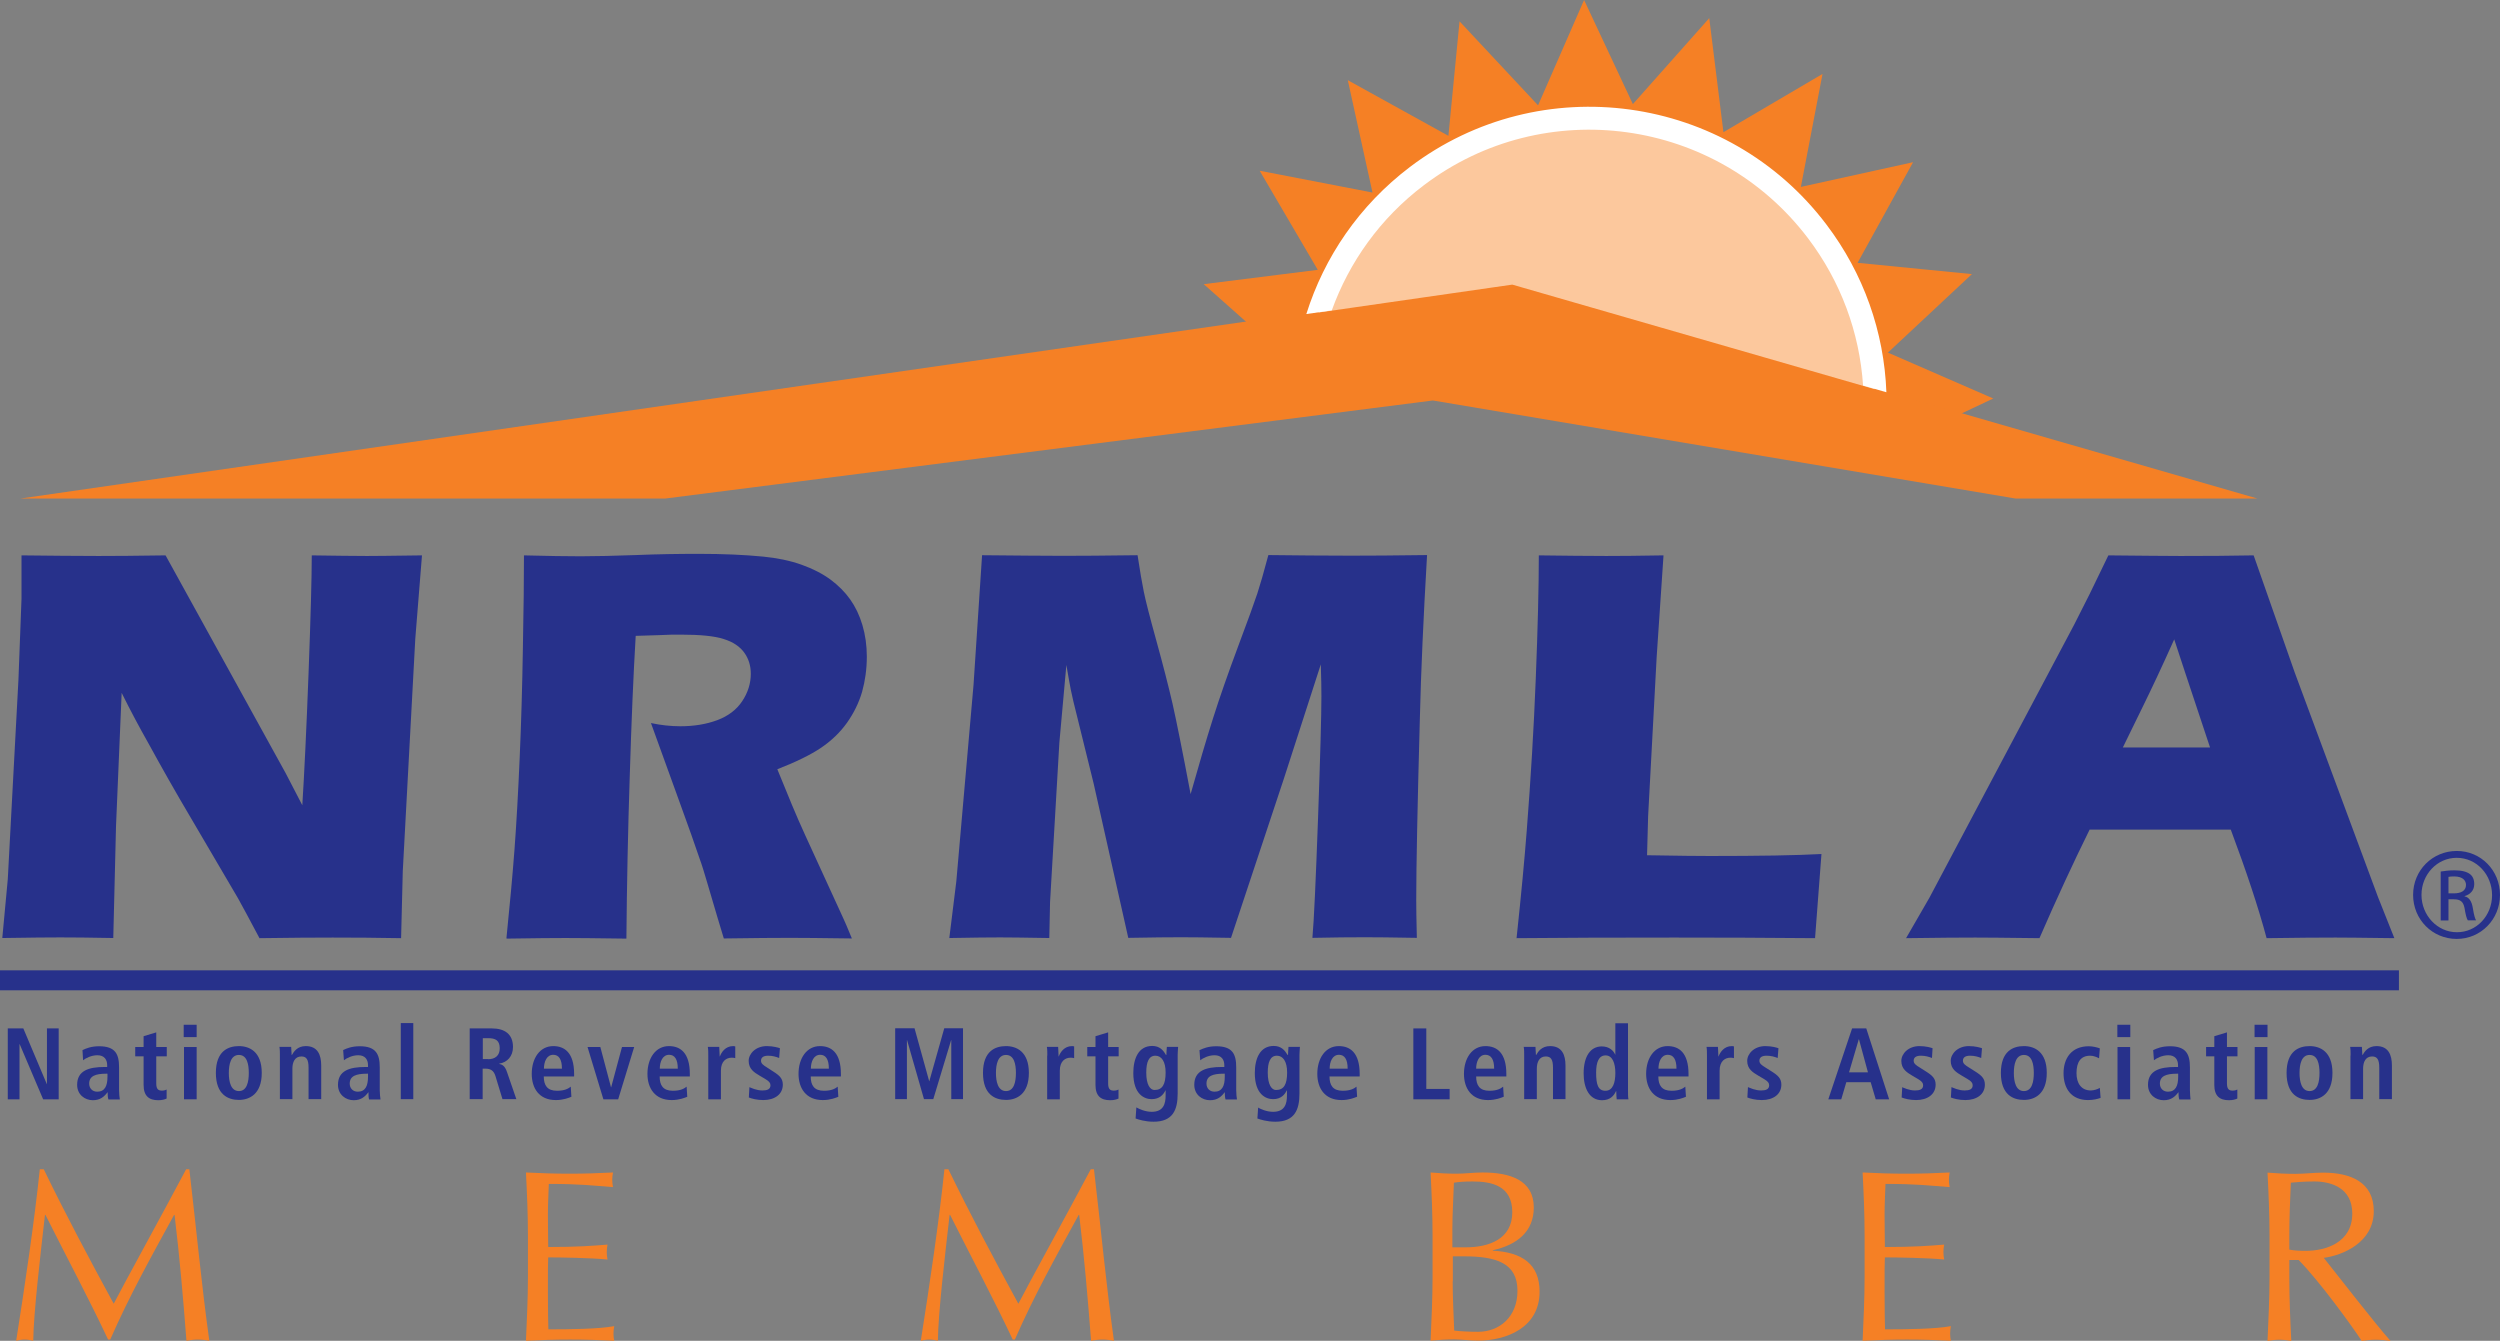 <?xml version="1.0" encoding="UTF-8"?> <svg xmlns="http://www.w3.org/2000/svg" id="Layer_2" viewBox="0 0 163.99 87.95"><rect x="0" y="0" width="163.99" height="87.95" fill="#808080" stroke="none"/><defs><style>.cls-1{fill:#fcc89d;}.cls-2{fill:#fff;}.cls-3{fill:#f58025;}.cls-4{fill:#27318b;}</style></defs><g id="Layer_1-2"><path class="cls-4" d="M.52,67.46h1.01l1.54,3.65h.01v-3.65h.77v4.65h-1.02l-1.54-3.62h-.01v3.62h-.77v-4.65Z"></path><path class="cls-4" d="M5.42,68.88c.23-.11.56-.25,1.08-.25,1.07,0,1.31.52,1.31,1.38v1.5c0,.25.03.47.05.61h-.75c-.04-.13-.05-.3-.05-.47h-.01c-.21.28-.47.52-.96.52-.53,0-1.03-.37-1.03-1.01,0-.93.76-1.17,1.8-1.17h.17v-.12c0-.34-.17-.65-.64-.65-.41,0-.78.2-.94.33l-.04-.67ZM7.04,70.43h-.07c-.7,0-1.12.15-1.12.65,0,.31.21.53.53.53.49,0,.67-.37.67-.98v-.19Z"></path><path class="cls-4" d="M9.42,67.97l.83-.25v.96h.69v.61h-.69v1.78c0,.37.13.47.37.47.15,0,.25-.04.31-.07v.59c-.12.06-.31.11-.55.11-.61,0-.96-.28-.96-1v-1.88h-.55v-.61h.55v-.71Z"></path><path class="cls-4" d="M12.05,67.22h.85v.81h-.85v-.81ZM12.07,68.68h.83v3.43h-.83v-3.43Z"></path><path class="cls-4" d="M15.67,68.62c.7,0,1.5.37,1.5,1.76s-.81,1.77-1.5,1.77-1.51-.33-1.51-1.77.81-1.76,1.51-1.76ZM15.67,71.57c.53,0,.65-.61.65-1.19s-.12-1.18-.65-1.18-.66.61-.66,1.18.13,1.19.66,1.19Z"></path><path class="cls-4" d="M18.36,69.24c0-.21,0-.41-.03-.57h.77c0,.17.03.35.03.53h.02,0c.12-.21.35-.58.91-.58.78,0,1.01.58,1.01,1.27v2.21h-.83v-2.06c0-.53-.13-.74-.47-.74-.43,0-.59.37-.59.8v2h-.82v-2.86Z"></path><path class="cls-4" d="M22.51,68.88c.23-.11.56-.25,1.09-.25,1.06,0,1.31.52,1.31,1.38v1.5c0,.25.03.47.05.61h-.75c-.04-.13-.04-.3-.04-.47h-.01c-.21.28-.47.52-.96.52-.53,0-1.03-.37-1.03-1.01,0-.93.76-1.17,1.8-1.17h.17v-.12c0-.34-.17-.65-.64-.65-.41,0-.78.2-.94.33l-.05-.67ZM24.14,70.43h-.07c-.71,0-1.13.15-1.13.65,0,.31.21.53.53.53.49,0,.67-.37.67-.98v-.19Z"></path><path class="cls-4" d="M26.29,67.11h.82v4.99h-.82v-4.99Z"></path><path class="cls-4" d="M30.82,67.46h1.45c.83,0,1.38.37,1.38,1.22,0,.61-.38,1.01-.9,1.09v.02c.17.03.37.11.51.54l.61,1.77h-.91l-.46-1.51c-.11-.37-.33-.49-.65-.49h-.19v2h-.85v-4.65ZM32.02,69.48c.45,0,.76-.23.76-.71,0-.53-.28-.67-.76-.67h-.35v1.37h.35Z"></path><path class="cls-4" d="M37.49,71.94c-.17.07-.53.22-1.03.22-1.11,0-1.58-.79-1.58-1.72,0-1.03.54-1.82,1.41-1.82.74,0,1.37.43,1.37,1.83v.16h-1.99c0,.59.23.94.87.94.51,0,.75-.15.9-.27l.04.65ZM36.86,70.1c0-.61-.2-.91-.57-.91-.43,0-.61.46-.61.91h1.19Z"></path><path class="cls-4" d="M38.53,68.68h.85l.7,2.64h.01l.71-2.64h.8l-1.05,3.43h-.97l-1.04-3.43Z"></path><path class="cls-4" d="M45.09,71.94c-.17.07-.53.22-1.03.22-1.11,0-1.59-.79-1.59-1.72,0-1.03.54-1.82,1.41-1.82.74,0,1.37.43,1.37,1.83v.16h-1.98c0,.59.23.94.87.94.51,0,.75-.15.9-.27l.04.65ZM44.46,70.1c0-.61-.2-.91-.57-.91-.43,0-.61.46-.61.91h1.19Z"></path><path class="cls-4" d="M46.46,69.24c0-.21,0-.41-.03-.57h.75c0,.21.03.42.03.63h.01c.1-.27.36-.68.87-.68.05,0,.09.01.14.02v.77c-.07-.02-.15-.03-.23-.03-.34,0-.71.21-.71.85v1.88h-.83v-2.86Z"></path><path class="cls-4" d="M49.15,71.31c.13.05.47.22.86.22.3,0,.53-.07.53-.34,0-.13-.07-.26-.37-.43l-.34-.2c-.35-.21-.72-.43-.72-.97,0-.47.46-.97,1.19-.97.44,0,.78.11.86.14l-.05.64c-.21-.08-.43-.15-.72-.15-.33,0-.47.13-.47.33,0,.19.15.29.39.44l.4.26c.43.27.64.47.64.87,0,.63-.53,1.01-1.28,1.01-.43,0-.78-.1-.95-.17l.04-.69Z"></path><path class="cls-4" d="M55,71.94c-.17.07-.53.22-1.03.22-1.11,0-1.59-.79-1.59-1.72,0-1.03.54-1.82,1.41-1.82.74,0,1.37.43,1.37,1.83v.16h-1.98c0,.59.23.94.87.94.51,0,.75-.15.9-.27l.04.65ZM54.37,70.1c0-.61-.2-.91-.57-.91-.43,0-.61.46-.61.91h1.19Z"></path><path class="cls-4" d="M62.4,68.23h-.01l-1.17,3.87h-.61l-1.11-3.87h-.01v3.87h-.77v-4.65h1.27l.96,3.47h.01l.98-3.47h1.23v4.65h-.77v-3.87Z"></path><path class="cls-4" d="M65.99,68.62c.7,0,1.5.37,1.5,1.76s-.8,1.77-1.5,1.77-1.51-.33-1.51-1.77.81-1.76,1.51-1.76ZM65.99,71.57c.53,0,.65-.61.65-1.19s-.12-1.18-.65-1.18-.66.61-.66,1.18.13,1.19.66,1.19Z"></path><path class="cls-4" d="M68.7,69.24c0-.21,0-.41-.03-.57h.74c0,.21.03.42.03.63h.01c.1-.27.36-.68.87-.68.05,0,.09.01.14.02v.77c-.07-.02-.15-.03-.23-.03-.34,0-.71.21-.71.85v1.88h-.83v-2.86Z"></path><path class="cls-4" d="M71.86,67.97l.83-.25v.96h.69v.61h-.69v1.78c0,.37.13.47.37.47.15,0,.25-.04.31-.07v.59c-.13.06-.3.11-.55.11-.61,0-.96-.28-.96-1v-1.88h-.54v-.61h.54v-.71Z"></path><path class="cls-4" d="M74.54,72.64c.19.11.58.29,1.01.29.78,0,.91-.54.91-1.08v-.33h-.01c-.13.27-.37.58-.91.58-.48,0-1.2-.32-1.2-1.71,0-.95.34-1.78,1.24-1.78.5,0,.73.29.9.59h.03c0-.18.02-.35.03-.53h.74c-.01.18-.03.36-.03.54v2.53c0,1.07-.32,1.84-1.58,1.84-.55,0-.98-.14-1.18-.21l.05-.73ZM75.73,71.5c.52,0,.73-.37.73-1.15,0-.72-.27-1.1-.67-1.1-.43,0-.6.41-.6,1.11,0,.8.26,1.14.54,1.14Z"></path><path class="cls-4" d="M78.7,68.88c.23-.11.56-.25,1.08-.25,1.07,0,1.31.52,1.31,1.38v1.5c0,.25.03.47.05.61h-.75c-.04-.13-.05-.3-.05-.47h-.01c-.21.28-.46.52-.96.52-.53,0-1.03-.37-1.03-1.01,0-.93.76-1.17,1.8-1.17h.17v-.12c0-.34-.17-.65-.64-.65-.41,0-.78.2-.94.33l-.05-.67ZM80.33,70.43h-.07c-.71,0-1.12.15-1.12.65,0,.31.21.53.53.53.49,0,.67-.37.67-.98v-.19Z"></path><path class="cls-4" d="M82.5,72.64c.19.11.58.29,1.01.29.78,0,.91-.54.91-1.08v-.33h-.01c-.13.27-.37.58-.9.58-.48,0-1.2-.32-1.2-1.71,0-.95.34-1.78,1.24-1.78.5,0,.73.29.91.59h.03c0-.18.02-.35.03-.53h.75c-.01.18-.03.36-.03.54v2.53c0,1.07-.33,1.84-1.58,1.84-.55,0-.98-.14-1.18-.21l.05-.73ZM83.7,71.5c.52,0,.73-.37.73-1.15,0-.72-.27-1.1-.67-1.1-.43,0-.6.41-.6,1.11,0,.8.26,1.14.54,1.14Z"></path><path class="cls-4" d="M89.02,71.94c-.17.07-.53.22-1.02.22-1.11,0-1.59-.79-1.59-1.72,0-1.03.54-1.82,1.41-1.82.74,0,1.37.43,1.37,1.83v.16h-1.98c0,.59.23.94.87.94.51,0,.75-.15.9-.27l.04.65ZM88.4,70.1c0-.61-.2-.91-.57-.91-.43,0-.61.46-.61.91h1.19Z"></path><path class="cls-4" d="M92.71,67.46h.85v3.97h1.53v.68h-2.38v-4.65Z"></path><path class="cls-4" d="M98.64,71.94c-.17.07-.53.22-1.03.22-1.11,0-1.58-.79-1.58-1.72,0-1.03.54-1.82,1.41-1.82.74,0,1.37.43,1.37,1.83v.16h-1.98c0,.59.23.94.87.94.51,0,.75-.15.9-.27l.04.65ZM98.01,70.1c0-.61-.2-.91-.57-.91-.43,0-.61.46-.61.91h1.19Z"></path><path class="cls-4" d="M99.98,69.24c0-.21,0-.41-.03-.57h.77c0,.17.03.35.03.53h.02,0c.12-.21.35-.58.91-.58.78,0,1.01.58,1.01,1.27v2.21h-.82v-2.06c0-.53-.13-.74-.47-.74-.43,0-.59.37-.59.8v2h-.83v-2.86Z"></path><path class="cls-4" d="M106.79,67.11v4.41c0,.25,0,.46.03.59h-.77c-.01-.1-.03-.3-.03-.53h-.02c-.13.29-.38.59-.91.59-.85,0-1.21-.81-1.21-1.76,0-1.12.45-1.77,1.19-1.77.49,0,.77.28.88.54h.01v-2.06h.83ZM105.31,71.55c.49,0,.65-.53.65-1.17s-.19-1.15-.64-1.15-.62.45-.62,1.13c0,.79.13,1.19.61,1.19Z"></path><path class="cls-4" d="M110.6,71.94c-.17.07-.53.22-1.03.22-1.11,0-1.59-.79-1.59-1.72,0-1.03.54-1.82,1.41-1.82.74,0,1.37.43,1.37,1.83v.16h-1.98c0,.59.23.94.87.94.51,0,.75-.15.9-.27l.04.65ZM109.97,70.1c0-.61-.2-.91-.57-.91-.43,0-.61.46-.61.91h1.18Z"></path><path class="cls-4" d="M111.97,69.24c0-.21,0-.41-.03-.57h.75c0,.21.03.42.03.63h.01c.1-.27.36-.68.87-.68.05,0,.09.01.14.02v.77c-.07-.02-.15-.03-.23-.03-.34,0-.71.21-.71.85v1.88h-.83v-2.86Z"></path><path class="cls-4" d="M114.66,71.31c.13.05.47.22.86.22.3,0,.53-.07.53-.34,0-.13-.07-.26-.37-.43l-.34-.2c-.35-.21-.73-.43-.73-.97,0-.47.46-.97,1.19-.97.44,0,.78.11.86.14l-.05.64c-.21-.08-.43-.15-.73-.15-.33,0-.47.13-.47.33,0,.19.15.29.39.44l.41.26c.43.27.64.47.64.87,0,.63-.53,1.01-1.28,1.01-.43,0-.78-.1-.95-.17l.04-.69Z"></path><path class="cls-4" d="M122.71,70.99h-1.6l-.33,1.12h-.85l1.56-4.65h.93l1.5,4.65h-.88l-.33-1.12ZM122.53,70.34l-.59-2.17h-.01l-.64,2.17h1.24Z"></path><path class="cls-4" d="M124.76,71.31c.13.05.47.22.86.22.3,0,.53-.07.53-.34,0-.13-.07-.26-.37-.43l-.34-.2c-.35-.21-.72-.43-.72-.97,0-.47.46-.97,1.19-.97.44,0,.78.11.86.14l-.04.64c-.21-.08-.43-.15-.73-.15-.33,0-.47.13-.47.33,0,.19.15.29.39.44l.41.26c.43.27.64.47.64.87,0,.63-.53,1.01-1.28,1.01-.43,0-.78-.1-.95-.17l.04-.69Z"></path><path class="cls-4" d="M128.01,71.31c.13.05.47.22.86.22.3,0,.53-.07.53-.34,0-.13-.07-.26-.37-.43l-.34-.2c-.35-.21-.73-.43-.73-.97,0-.47.46-.97,1.19-.97.44,0,.78.11.86.14l-.05.64c-.21-.08-.43-.15-.73-.15-.33,0-.47.13-.47.33,0,.19.15.29.39.44l.41.26c.43.27.64.47.64.87,0,.63-.53,1.01-1.28,1.01-.43,0-.78-.1-.95-.17l.04-.69Z"></path><path class="cls-4" d="M132.76,68.62c.7,0,1.5.37,1.5,1.76s-.8,1.77-1.5,1.77-1.51-.33-1.51-1.77.81-1.76,1.51-1.76ZM132.76,71.57c.53,0,.65-.61.65-1.19s-.12-1.18-.65-1.18-.66.61-.66,1.18.13,1.19.66,1.19Z"></path><path class="cls-4" d="M137.78,72.02c-.19.07-.48.14-.81.14-1.13,0-1.61-.79-1.61-1.76s.51-1.77,1.66-1.77c.26,0,.57.08.72.14l-.05.65c-.14-.07-.35-.17-.58-.17-.63,0-.9.42-.9,1.15,0,.64.3,1.13.94,1.13.2,0,.47-.09.59-.17l.05.65Z"></path><path class="cls-4" d="M138.89,67.22h.85v.81h-.85v-.81ZM138.9,68.68h.83v3.43h-.83v-3.43Z"></path><path class="cls-4" d="M141.25,68.88c.23-.11.56-.25,1.09-.25,1.06,0,1.31.52,1.31,1.38v1.5c0,.25.03.47.04.61h-.74c-.04-.13-.05-.3-.05-.47h-.01c-.21.28-.47.52-.96.52-.53,0-1.03-.37-1.03-1.01,0-.93.76-1.17,1.8-1.17h.17v-.12c0-.34-.17-.65-.64-.65-.41,0-.78.2-.94.33l-.05-.67ZM142.87,70.43h-.07c-.7,0-1.12.15-1.12.65,0,.31.21.53.53.53.49,0,.67-.37.67-.98v-.19Z"></path><path class="cls-4" d="M145.25,67.97l.83-.25v.96h.69v.61h-.69v1.78c0,.37.13.47.37.47.15,0,.25-.04.31-.07v.59c-.13.06-.31.11-.55.11-.61,0-.96-.28-.96-1v-1.88h-.54v-.61h.54v-.71Z"></path><path class="cls-4" d="M147.89,67.22h.85v.81h-.85v-.81ZM147.9,68.68h.83v3.43h-.83v-3.43Z"></path><path class="cls-4" d="M151.5,68.62c.7,0,1.5.37,1.5,1.76s-.8,1.77-1.5,1.77-1.51-.33-1.51-1.77.81-1.76,1.51-1.76ZM151.5,71.57c.53,0,.65-.61.65-1.19s-.12-1.18-.65-1.18-.66.61-.66,1.18.13,1.19.66,1.19Z"></path><path class="cls-4" d="M154.19,69.24c0-.21,0-.41-.03-.57h.77c0,.17.03.35.03.53h.02,0c.12-.21.35-.58.91-.58.78,0,1.01.58,1.01,1.27v2.21h-.83v-2.06c0-.53-.13-.74-.47-.74-.43,0-.59.37-.59.8v2h-.83v-2.86Z"></path><polygon class="cls-3" points="93.99 26.27 43.65 32.7 1.35 32.7 99.13 18.58 148.07 32.7 132.2 32.7 93.99 26.27"></polygon><path class="cls-4" d="M.15,61.54l.36-3.86.7-13.1.2-5.28v-2.87c1.9.02,3.58.04,5.05.04,1.04,0,2.51-.01,4.4-.04l7.88,14.29,1.09,2.1c.13-2.06.27-4.95.41-8.67.14-3.72.21-6.29.21-7.72,1.51.02,2.71.04,3.62.04.42,0,1.62-.01,3.61-.04l-.44,5.48-.82,15.23-.11,4.4c-1.6-.03-3.1-.04-4.49-.04-1.16,0-2.76.01-4.8.04-.64-1.21-1.11-2.08-1.41-2.62l-3.08-5.25c-1.02-1.72-1.95-3.37-2.81-4.94-.56-.99-1.15-2.09-1.74-3.28l-.37,8.73-.18,7.35c-1.52-.03-2.69-.04-3.48-.04-.68,0-1.94.01-3.8.04Z"></path><path class="cls-4" d="M33.22,61.54c.22-2.16.4-4.1.53-5.83.13-1.73.24-3.74.34-6.02.1-2.28.17-4.69.21-7.22.05-2.53.07-4.55.07-6.04,1.54.04,2.78.06,3.73.06s2.19-.03,3.6-.08c1.42-.06,2.79-.08,4.14-.08,1.58,0,2.98.06,4.21.18.92.09,1.76.26,2.52.53.76.27,1.39.6,1.91.98.52.39.95.82,1.29,1.3s.61,1.04.8,1.68c.19.64.29,1.33.29,2.07,0,.82-.11,1.59-.31,2.31-.21.72-.54,1.39-.99,2.03-.45.63-1.02,1.18-1.7,1.64-.68.46-1.64.93-2.87,1.41l.96,2.34c.27.65.56,1.31.87,1.99l2.47,5.39c.11.23.31.69.59,1.38-2.02-.03-3.38-.04-4.07-.04-.88,0-2.32.01-4.33.04-.2-.64-.55-1.83-1.06-3.56-.21-.72-.38-1.28-.53-1.68-.29-.87-.73-2.1-1.3-3.67l-1.89-5.22c.65.14,1.3.21,1.93.21.89,0,1.69-.13,2.42-.4.72-.27,1.27-.69,1.64-1.25.37-.56.56-1.16.56-1.79,0-.53-.14-.99-.43-1.39s-.73-.7-1.34-.89c-.61-.2-1.55-.29-2.82-.29-.43,0-.88,0-1.34.03-.46.02-1,.03-1.62.05-.15,2.52-.28,5.58-.39,9.2-.12,3.62-.19,7.17-.22,10.66-2.05-.03-3.39-.04-4-.04-.71,0-2,.01-3.85.04Z"></path><path class="cls-4" d="M62.27,61.54l.46-3.72,1.13-12.9.56-8.5c2.26.02,4.03.04,5.31.04,1.07,0,2.7-.01,4.89-.04.16,1.06.3,1.86.41,2.4.11.55.38,1.61.82,3.2.44,1.59.79,2.96,1.06,4.12.26,1.16.66,3.14,1.19,5.95.54-1.92,1.03-3.58,1.47-4.97.44-1.39.99-2.96,1.65-4.73.66-1.76,1.08-2.92,1.26-3.47.18-.55.42-1.38.72-2.51,1.84.02,3.64.04,5.41.04,1.2,0,2.87-.01,5-.04-.24,4.13-.4,7.68-.47,10.65-.16,5.81-.24,9.81-.24,11.99,0,.46.01,1.28.04,2.47-1.61-.03-2.74-.04-3.39-.04-.94,0-2.1.01-3.46.04.1-1.1.22-3.73.37-7.88.15-4.15.22-6.8.22-7.96,0-.5-.01-1.2-.04-2.1l-2.42,7.49-3.47,10.45c-1.59-.03-2.68-.04-3.27-.04-.76,0-1.91.01-3.47.04l-2.27-10.12-1.33-5.39c-.05-.21-.11-.47-.17-.77-.06-.31-.16-.85-.29-1.62l-.46,5.1-.61,10.45-.05,2.36c-1.69-.03-2.77-.04-3.23-.04-.64,0-1.74.01-3.31.04Z"></path><path class="cls-4" d="M99.48,61.54c.31-2.89.53-5.26.67-7.08.26-3.34.46-6.65.59-9.94.13-3.29.2-5.99.2-8.09,1.66.02,3.14.04,4.43.04.87,0,2.12-.01,3.75-.04l-.45,6.67-.56,10.44-.07,2.56c2.11.04,3.48.05,4.12.05,3.22,0,5.67-.04,7.32-.13l-.42,5.52c-3.22-.03-6.29-.04-9.21-.04-3.94,0-7.4.01-10.36.04Z"></path><path class="cls-4" d="M125.03,61.54l1.53-2.65,9.5-17.92,1.01-2c.29-.59.7-1.44,1.23-2.54,2.16.02,3.73.04,4.73.04,1.73,0,3.33-.01,4.8-.04l2.69,7.67,5.47,14.75,1.07,2.69c-2.12-.03-3.4-.04-3.85-.04-1.03,0-2.54.01-4.53.04-.54-2.02-1.33-4.39-2.35-7.12h-9.26c-1.06,2.15-2.16,4.52-3.29,7.12-2.29-.03-3.69-.04-4.21-.04-.94,0-2.44.01-4.52.04ZM139.26,49.03h5.71c-1.43-4.29-2.21-6.65-2.35-7.09-.8,1.79-1.49,3.25-2.05,4.39l-1.32,2.7Z"></path><rect class="cls-4" y="63.65" width="157.36" height="1.31"></rect><polygon class="cls-3" points="128.63 27.14 130.75 26.14 123.84 23.13 129.35 17.98 121.85 17.24 125.49 10.64 118.13 12.26 119.55 4.85 113.05 8.67 112.12 1.19 107.11 6.83 103.91 0 100.89 6.91 95.74 1.4 95.01 8.91 88.41 5.26 90.03 12.63 82.63 11.2 86.44 17.7 78.96 18.64 81.81 21.17 99.2 18.65 128.63 27.14"></polygon><path class="cls-1" d="M122.97,25.51c-.19-3.62-1.42-7.23-3.78-10.33-6.25-8.25-18-9.87-26.25-3.62-3.11,2.36-5.28,5.5-6.44,8.94l12.7-1.83,23.77,6.86Z"></path><path class="cls-2" d="M93.4,12.15c7.9-5.99,19.21-4.43,25.2,3.48,2.15,2.84,3.38,6.18,3.61,9.66l1.53.44c-.15-3.96-1.49-7.78-3.94-11.01-6.49-8.57-18.74-10.26-27.31-3.77-3.34,2.53-5.63,5.93-6.8,9.65l1.67-.24c1.14-3.16,3.17-6.04,6.04-8.21Z"></path><path class="cls-3" d="M2.87,76.7c1.46,3.01,2.96,5.82,4.59,8.82.64-1.25,3.18-5.86,4.75-8.82h.21c.48,4.1.8,7.58,1.31,11.25-.26-.05-.5-.08-.75-.08s-.5.03-.75.08c-.22-2.86-.45-5.52-.78-8.26h-.03c-1.46,2.67-2.93,5.3-4.19,8.18h-.14c-1.25-2.66-2.72-5.41-4.11-8.18h-.03c-.3,2.64-.75,6.45-.77,8.26-.19-.05-.37-.08-.56-.08s-.37.03-.56.08c.56-3.54,1.2-7.86,1.55-11.25h.27Z"></path><path class="cls-3" d="M34.63,81.04c0-1.37-.06-2.77-.13-4.13.96.05,1.9.08,2.86.08s1.9-.03,2.85-.08c-.03.16-.05.32-.05.48s.02.32.05.48c-1.34-.1-2.13-.21-4.21-.21-.02.69-.06,1.25-.06,2.03,0,.83.02,1.71.02,2.11,1.89,0,2.94-.08,3.89-.16-.03.16-.05.34-.05.5s.02.32.05.48c-1.1-.11-3.12-.14-3.89-.14-.02.38-.02.78-.02,2.32,0,1.22.02,2,.03,2.4,1.42,0,3.31-.02,4.32-.21-.03.14-.05.35-.05.5s.02.32.05.46c-.94-.05-1.9-.08-2.88-.08s-1.94.03-2.91.08c.06-1.39.13-2.78.13-4.16v-2.75Z"></path><path class="cls-3" d="M62.21,76.7c1.46,3.01,2.96,5.82,4.59,8.82.64-1.25,3.18-5.86,4.75-8.82h.21c.48,4.1.8,7.58,1.31,11.25-.26-.05-.5-.08-.75-.08s-.5.03-.75.08c-.22-2.86-.45-5.52-.78-8.26h-.03c-1.46,2.67-2.93,5.3-4.19,8.18h-.14c-1.25-2.66-2.72-5.41-4.11-8.18h-.03c-.3,2.64-.75,6.45-.77,8.26-.19-.05-.37-.08-.56-.08s-.37.03-.56.08c.56-3.54,1.2-7.86,1.55-11.25h.27Z"></path><path class="cls-3" d="M93.97,81.04c0-1.37-.06-2.77-.13-4.13.56.05,1.14.08,1.7.08s1.14-.08,1.7-.08c1.82,0,3.37.5,3.37,2.3,0,1.57-1.09,2.45-2.69,2.8v.03c1.9.1,3.07.86,3.07,2.69,0,2.37-2.19,3.21-4.05,3.21-.51,0-1.04-.08-1.55-.08s-1.04.03-1.55.08c.06-1.39.13-2.78.13-4.16v-2.75ZM96.15,81.82c1.5,0,3.05-.53,3.05-2.3s-1.39-2.02-2.61-2.02c-.54,0-.91.03-1.22.08-.03,1.01-.1,2.03-.1,3.04v1.2h.87ZM95.29,84.05c0,1.07.06,2.16.1,3.23.4.05.99.08,1.57.08,1.38,0,2.58-.96,2.58-2.69,0-1.82-1.39-2.26-3.52-2.26h-.72v1.63Z"></path><path class="cls-3" d="M122.31,81.04c0-1.37-.06-2.77-.13-4.13.96.05,1.9.08,2.86.08s1.9-.03,2.85-.08c-.03.16-.05.32-.05.48s.02.32.05.48c-1.35-.1-2.13-.21-4.21-.21-.02.69-.06,1.25-.06,2.03,0,.83.02,1.71.02,2.11,1.89,0,2.95-.08,3.89-.16-.03.16-.05.34-.05.5s.02.32.05.48c-1.1-.11-3.12-.14-3.89-.14-.02.38-.02.78-.02,2.32,0,1.22.02,2,.03,2.4,1.42,0,3.31-.02,4.32-.21-.03.14-.05.35-.05.5s.02.32.05.46c-.94-.05-1.9-.08-2.88-.08s-1.94.03-2.91.08c.06-1.39.13-2.78.13-4.16v-2.75Z"></path><path class="cls-3" d="M148.87,81.06c0-1.38-.06-2.77-.13-4.14.61.05,1.21.08,1.82.08s1.22-.08,1.82-.08c1.81,0,3.33.62,3.33,2.53,0,2.06-2.06,2.9-3.28,3.06.78.98,3.45,4.42,4.38,5.45-.32-.05-.64-.08-.96-.08s-.62.03-.93.08c-.64-.98-2.77-3.92-4.14-5.31h-.61v1.17c0,1.38.06,2.77.13,4.14-.27-.05-.53-.08-.78-.08s-.51.03-.78.08c.06-1.37.13-2.77.13-4.14v-2.75ZM150.18,81.97c.29.06.66.08,1.07.08,1.31,0,3.05-.54,3.05-2.45,0-1.68-1.39-2.1-2.48-2.1-.74,0-1.22.05-1.55.08-.05,1.17-.1,2.32-.1,3.47v.91Z"></path><path class="cls-4" d="M161.16,55.82c1.58,0,2.83,1.28,2.83,2.88s-1.25,2.89-2.84,2.89-2.86-1.27-2.86-2.89,1.28-2.88,2.86-2.88h.01ZM161.14,56.27c-1.27,0-2.3,1.09-2.3,2.43s1.04,2.45,2.32,2.45c1.28.01,2.31-1.08,2.31-2.43s-1.02-2.45-2.31-2.45h-.01ZM160.61,60.38h-.51v-3.21c.27-.04.52-.08.91-.08.49,0,.81.1,1,.24.19.14.29.36.29.67,0,.42-.28.68-.63.78v.02c.28.05.47.31.54.78.08.5.15.69.21.79h-.54c-.08-.1-.15-.4-.22-.82-.08-.41-.28-.56-.69-.56h-.36v1.38ZM160.61,58.6h.37c.42,0,.78-.15.78-.55,0-.28-.2-.56-.78-.56-.17,0-.28.01-.37.03v1.09Z"></path></g></svg> 